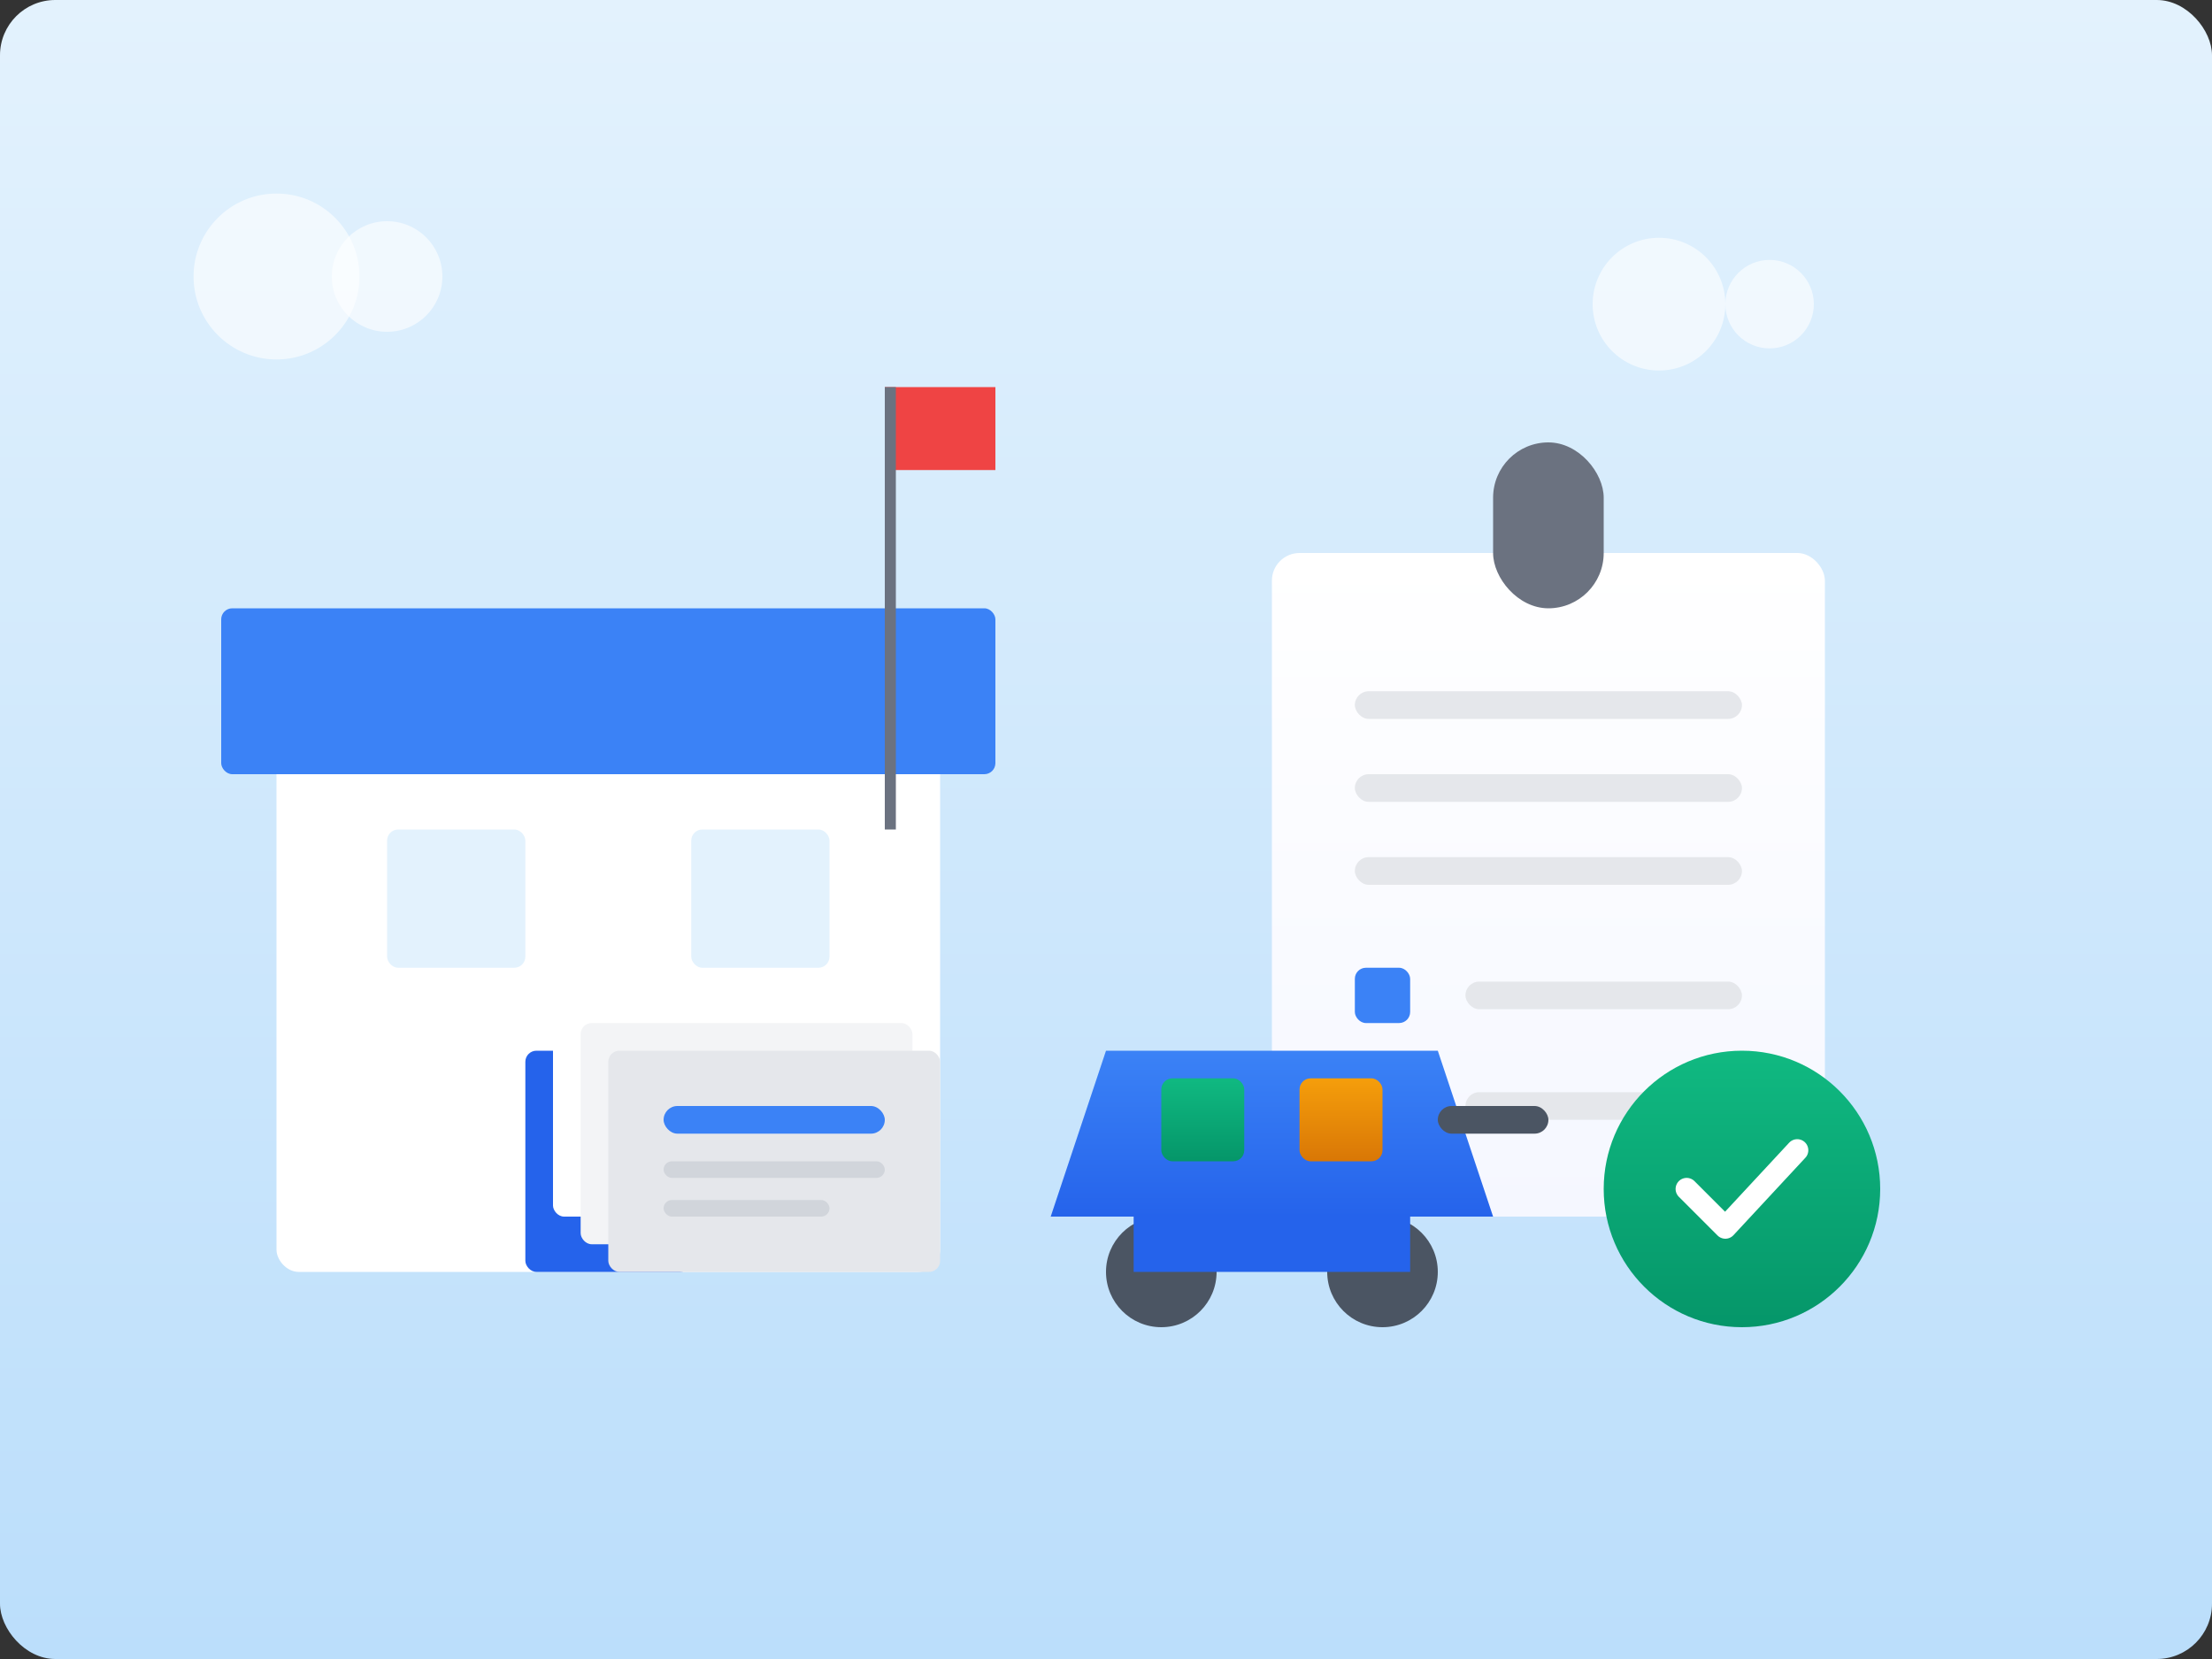<?xml version="1.0" encoding="UTF-8"?>
<svg width="400px" height="300px" viewBox="0 0 400 300" version="1.1" xmlns="http://www.w3.org/2000/svg" xmlns:xlink="http://www.w3.org/1999/xlink">
    <rect x="0" y="0" width="400" height="300" fill="#333333" stroke="none"/>
    <defs>
        <linearGradient x1="50%" y1="0%" x2="50%" y2="100%" id="linearGradient-1">
            <stop stop-color="#E3F2FD" offset="0%"></stop>
            <stop stop-color="#BBDEFB" offset="100%"></stop>
        </linearGradient>
        <linearGradient x1="50%" y1="0%" x2="50%" y2="100%" id="linearGradient-2">
            <stop stop-color="#FFFFFF" offset="0%"></stop>
            <stop stop-color="#F5F7FF" offset="100%"></stop>
        </linearGradient>
        <linearGradient x1="50%" y1="0%" x2="50%" y2="100%" id="linearGradient-3">
            <stop stop-color="#3B82F6" offset="0%"></stop>
            <stop stop-color="#2563EB" offset="100%"></stop>
        </linearGradient>
        <linearGradient x1="50%" y1="0%" x2="50%" y2="100%" id="linearGradient-4">
            <stop stop-color="#10B981" offset="0%"></stop>
            <stop stop-color="#059669" offset="100%"></stop>
        </linearGradient>
        <linearGradient x1="50%" y1="0%" x2="50%" y2="100%" id="linearGradient-5">
            <stop stop-color="#F59E0B" offset="0%"></stop>
            <stop stop-color="#D97706" offset="100%"></stop>
        </linearGradient>
    </defs>
    <g id="Procurement-Illustration" stroke="none" stroke-width="1" fill="none" fill-rule="evenodd">
        <rect id="Background" fill="url(#linearGradient-1)" x="0" y="0" width="400" height="300" rx="10"></rect>
        
        <!-- School Building -->
        <g id="School-Building" transform="translate(50, 50)">
            <rect id="School-Base" fill="#FFFFFF" x="0" y="80" width="120" height="100" rx="4"></rect>
            <rect id="School-Roof" fill="#3B82F6" x="-10" y="60" width="140" height="30" rx="2"></rect>
            <rect id="Door" fill="#2563EB" x="45" y="140" width="30" height="40" rx="2"></rect>
            <rect id="Window-1" fill="#E3F2FD" x="20" y="100" width="25" height="25" rx="2"></rect>
            <rect id="Window-2" fill="#E3F2FD" x="75" y="100" width="25" height="25" rx="2"></rect>
            <rect id="School-Flag" fill="#EF4444" x="110" y="20" width="20" height="15"></rect>
            <rect id="Flag-Pole" fill="#6B7280" x="110" y="20" width="2" height="80"></rect>
        </g>
        
        <!-- Clipboard -->
        <g id="Clipboard" transform="translate(230, 80)">
            <rect id="Board" fill="url(#linearGradient-2)" x="0" y="20" width="100" height="120" rx="5"></rect>
            <rect id="Clip" fill="#6B7280" x="40" y="0" width="20" height="30" rx="10"></rect>
            <rect id="Line-1" fill="#E5E7EB" x="15" y="45" width="70" height="5" rx="2.5"></rect>
            <rect id="Line-2" fill="#E5E7EB" x="15" y="60" width="70" height="5" rx="2.5"></rect>
            <rect id="Line-3" fill="#E5E7EB" x="15" y="75" width="70" height="5" rx="2.5"></rect>
            <rect id="Box-1" fill="#3B82F6" x="15" y="95" width="10" height="10" rx="2"></rect>
            <rect id="Box-Label-1" fill="#E5E7EB" x="35" y="97.5" width="50" height="5" rx="2.5"></rect>
            <rect id="Box-2" fill="#3B82F6" x="15" y="115" width="10" height="10" rx="2"></rect>
            <rect id="Box-Label-2" fill="#E5E7EB" x="35" y="117.5" width="50" height="5" rx="2.5"></rect>
        </g>
        
        <!-- Cart -->
        <g id="Cart" transform="translate(180, 170)">
            <circle id="Wheel-1" fill="#4B5563" cx="30" cy="60" r="10"></circle>
            <circle id="Wheel-2" fill="#4B5563" cx="70" cy="60" r="10"></circle>
            <path d="M20,20 L80,20 L90,50 L10,50 L20,20 Z" id="Cart-Body" fill="url(#linearGradient-3)"></path>
            <rect id="Cart-Handle" fill="#4B5563" x="80" y="30" width="20" height="5" rx="2.5"></rect>
            <path d="M25,50 L25,60 L75,60 L75,50 L25,50 Z" id="Cart-Base" fill="#2563EB"></path>
            
            <!-- Items in Cart -->
            <rect id="Item-1" fill="url(#linearGradient-4)" x="30" y="25" width="15" height="15" rx="2"></rect>
            <rect id="Item-2" fill="url(#linearGradient-5)" x="55" y="25" width="15" height="15" rx="2"></rect>
        </g>
        
        <!-- Document Stack -->
        <g id="Documents" transform="translate(100, 180)">
            <rect id="Doc-1" fill="#FFFFFF" x="0" y="0" width="60" height="40" rx="2"></rect>
            <rect id="Doc-2" fill="#F3F4F6" x="5" y="5" width="60" height="40" rx="2"></rect>
            <rect id="Doc-3" fill="#E5E7EB" x="10" y="10" width="60" height="40" rx="2"></rect>
            <rect id="Doc-Header" fill="#3B82F6" x="20" y="20" width="40" height="5" rx="2.5"></rect>
            <rect id="Doc-Line-1" fill="#D1D5DB" x="20" y="30" width="40" height="3" rx="1.5"></rect>
            <rect id="Doc-Line-2" fill="#D1D5DB" x="20" y="37" width="30" height="3" rx="1.5"></rect>
        </g>
        
        <!-- Status Check -->
        <g id="Status-Check" transform="translate(290, 190)">
            <circle id="Check-Circle" fill="url(#linearGradient-4)" cx="25" cy="25" r="25"></circle>
            <path d="M15,25 L22,32 L35,18" id="Check-Mark" stroke="#FFFFFF" stroke-width="4" stroke-linecap="round" stroke-linejoin="round"></path>
        </g>
        
        <!-- Clouds -->
        <g id="Clouds" transform="translate(0, 30)">
            <circle id="Cloud-1" fill="#FFFFFF" opacity="0.6" cx="50" cy="20" r="15"></circle>
            <circle id="Cloud-2" fill="#FFFFFF" opacity="0.6" cx="70" cy="20" r="10"></circle>
            <circle id="Cloud-3" fill="#FFFFFF" opacity="0.6" cx="300" cy="25" r="12"></circle>
            <circle id="Cloud-4" fill="#FFFFFF" opacity="0.6" cx="320" cy="25" r="8"></circle>
        </g>
    </g>
</svg>